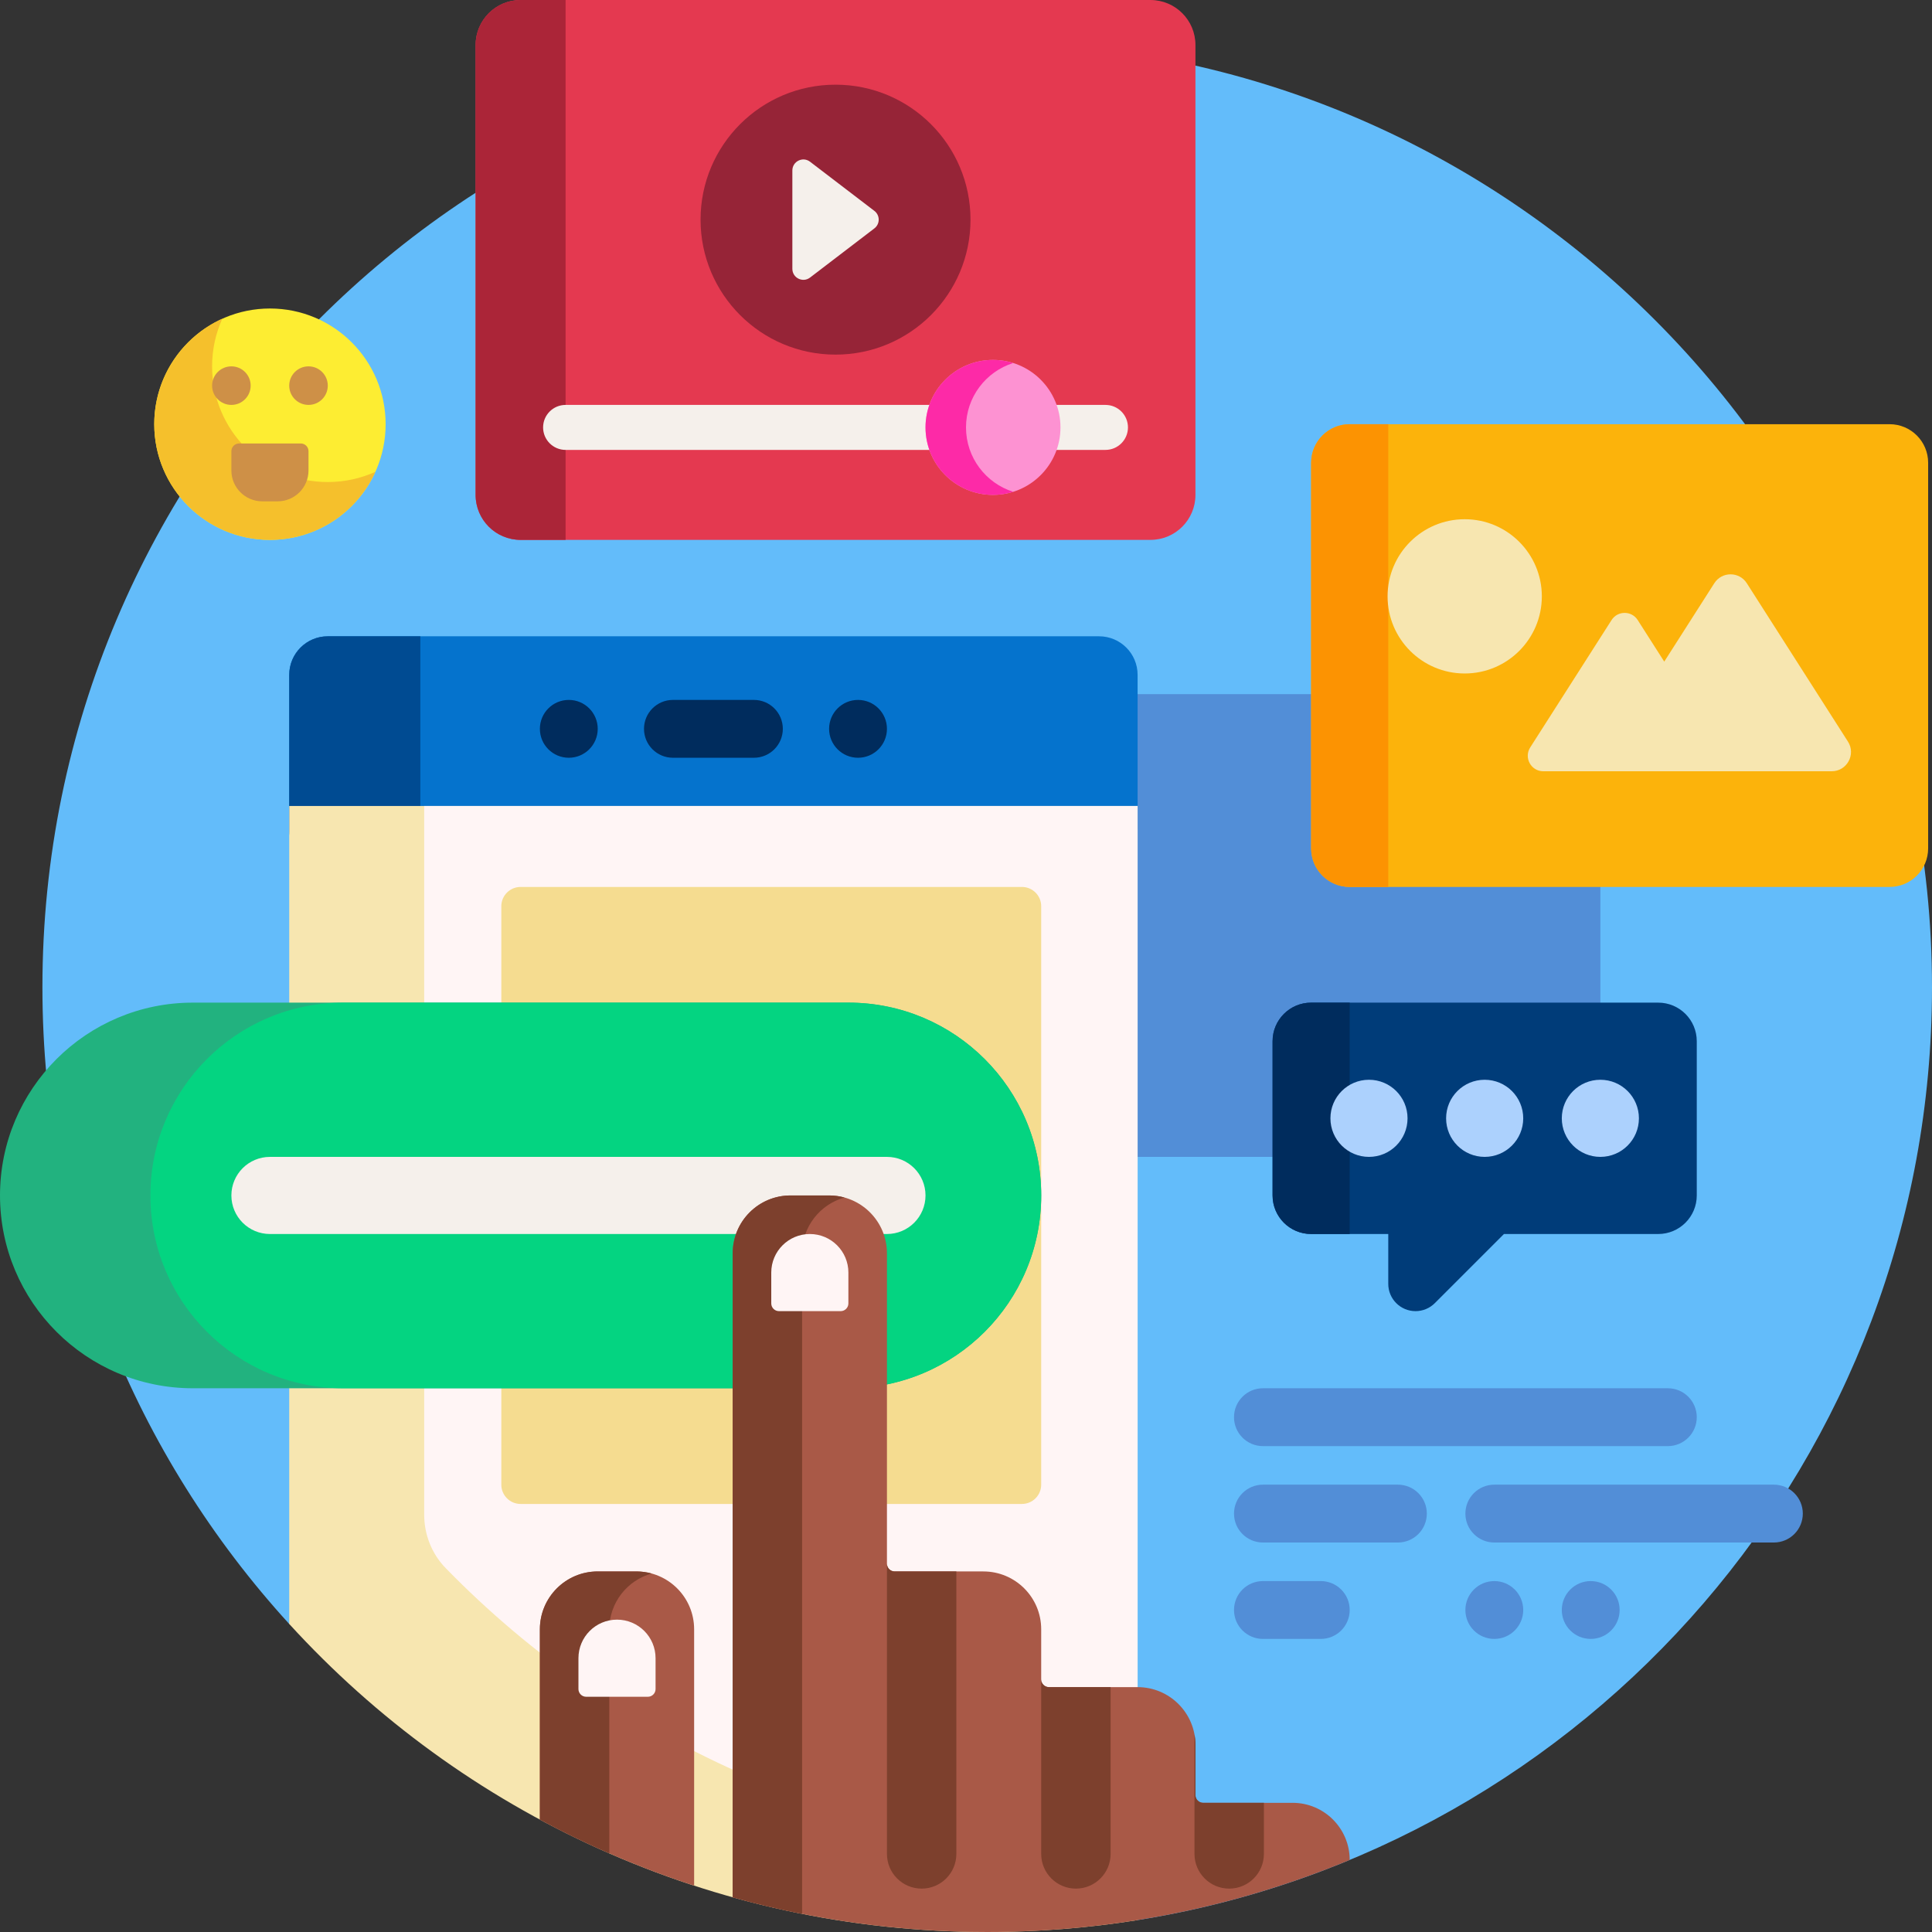 <svg id="Capa_1" enable-background="new 0 0 501 501" height="512" viewBox="0 0 501 501" width="512" xmlns="http://www.w3.org/2000/svg"><rect x="0" y="0" width="501" height="501" fill="#333333" stroke="none"/><g><path d="m501 256.001c0 122.036-89.226 223.233-206 241.912 0-42.411-34.381-76.792-76.792-76.792h-143.208c-39.754-43.554-64-101.506-64-165.121 0-135.209 109.527-244.837 244.698-245 135.029-.163 245.302 109.972 245.302 245.001z" fill="#63bcfa"/><path d="m405 300h-140c-5.523 0-10-4.477-10-10v-100c0-5.523 4.477-10 10-10h140c5.523 0 10 4.477 10 10v100c0 5.523-4.477 10-10 10z" fill="#528ed7"/><path d="m320 367.5c0-4.142 3.358-7.5 7.5-7.5h105c4.142 0 7.5 3.358 7.5 7.5s-3.358 7.5-7.5 7.5h-105c-4.142 0-7.5-3.358-7.5-7.5zm42.5 17.5h-35c-4.142 0-7.5 3.358-7.5 7.5s3.358 7.5 7.5 7.5h35c4.142 0 7.5-3.358 7.5-7.5s-3.358-7.5-7.5-7.5zm-20 25h-15c-4.142 0-7.5 3.358-7.5 7.5s3.358 7.5 7.5 7.5h15c4.142 0 7.5-3.358 7.5-7.5s-3.358-7.5-7.5-7.5zm45 0c-4.142 0-7.5 3.358-7.5 7.5s3.358 7.5 7.5 7.5 7.5-3.358 7.5-7.5-3.358-7.5-7.5-7.5zm25 0c-4.142 0-7.5 3.358-7.5 7.5s3.358 7.5 7.5 7.5 7.5-3.358 7.5-7.5-3.358-7.5-7.5-7.5zm47.5-25h-72.5c-4.142 0-7.5 3.358-7.5 7.5s3.358 7.5 7.5 7.5h72.5c4.142 0 7.5-3.358 7.5-7.5s-3.358-7.5-7.5-7.5z" fill="#528ed7"/><path d="m285 225h-200c-5.523 0-10-4.477-10-10v-40c0-5.523 4.477-10 10-10h200c5.523 0 10 4.477 10 10v40c0 5.523-4.477 10-10 10z" fill="#0573cd"/><path d="m109 225h-24c-5.523 0-10-4.477-10-10v-40c0-5.523 4.477-10 10-10h24z" fill="#004b92"/><path d="m203 189c0 4.142-3.358 7.5-7.5 7.5h-21c-4.142 0-7.5-3.358-7.5-7.5s3.358-7.5 7.5-7.5h21c4.142 0 7.5 3.358 7.5 7.5zm19.5-7.5c-4.142 0-7.5 3.358-7.5 7.5s3.358 7.5 7.5 7.5 7.5-3.358 7.5-7.5-3.358-7.5-7.5-7.5zm-75 0c-4.142 0-7.5 3.358-7.5 7.5s3.358 7.5 7.5 7.5 7.5-3.358 7.5-7.5-3.358-7.5-7.5-7.5z" fill="#002c5d"/><path d="m75 209h220v288.913c-12.701 2.032-25.727 3.087-39 3.087-71.695 0-136.197-30.795-181-79.88z" fill="#f7e6b0"/><path d="m110 209h185v271.58c-1.331.021-2.664.033-4 .033-68.774 0-130.929-28.337-175.427-73.973-3.605-3.697-5.573-8.689-5.573-13.853z" fill="#fff5f5"/><path d="m265 230h-130c-2.761 0-5 2.239-5 5v150c0 2.761 2.239 5 5 5h130c2.761 0 5-2.239 5-5v-150c0-2.761-2.239-5-5-5z" fill="#f5dc90"/><path d="m220 360h-170c-27.614 0-50-22.386-50-50 0-27.614 22.386-50 50-50h170c27.614 0 50 22.386 50 50 0 27.614-22.386 50-50 50z" fill="#22b27f"/><path d="m220 360h-131c-27.614 0-50-22.386-50-50 0-27.614 22.386-50 50-50h131c27.614 0 50 22.386 50 50 0 27.614-22.386 50-50 50z" fill="#04d481"/><path d="m240 310c0 5.523-4.477 10-10 10h-160c-5.523 0-10-4.477-10-10s4.477-10 10-10h160c5.523 0 10 4.477 10 10z" fill="#f5f0eb"/><path d="m490 230h-140c-5.523 0-10-4.477-10-10v-100c0-5.523 4.477-10 10-10h140c5.523 0 10 4.477 10 10v100c0 5.523-4.477 10-10 10z" fill="#fcb30b"/><path d="m360 230h-10c-5.523 0-10-4.477-10-10v-100c0-5.523 4.477-10 10-10h10z" fill="#fc9302"/><path d="m399.823 154.645c0 11.046-8.954 20-20 20s-20-8.954-20-20c0-11.045 8.954-20 20-20s20 8.954 20 20zm79.383 37.664-26.229-41.066c-1.966-3.078-6.462-3.078-8.428 0l-12.982 20.326-6.884-10.778c-1.581-2.476-5.196-2.476-6.777 0l-21.093 33.025c-1.709 2.676.213 6.185 3.389 6.185h74.79c3.949-.001 6.34-4.364 4.214-7.692z" fill="#f7e6b0"/><path d="m440 270v40c0 5.523-4.477 10-10 10h-40l-17.929 17.929c-1.326 1.326-3.125 2.071-5 2.071-3.905 0-7.071-3.166-7.071-7.071v-12.929h-20c-5.523 0-10-4.477-10-10v-40c0-5.523 4.477-10 10-10h90c5.523 0 10 4.477 10 10z" fill="#003c79"/><path d="m350 320h-10c-5.523 0-10-4.477-10-10v-40c0-5.523 4.477-10 10-10h10z" fill="#002c5d"/><path d="m365 290c0 5.523-4.477 10-10 10s-10-4.477-10-10 4.477-10 10-10 10 4.477 10 10zm50-10c-5.523 0-10 4.477-10 10s4.477 10 10 10 10-4.477 10-10-4.477-10-10-10zm-30 0c-5.523 0-10 4.477-10 10s4.477 10 10 10 10-4.477 10-10-4.477-10-10-10z" fill="#acd1fd"/><path d="m298.333 140h-163.333c-6.443 0-11.667-5.223-11.667-11.667v-116.666c0-6.444 5.224-11.667 11.667-11.667h163.333c6.444 0 11.667 5.223 11.667 11.667v116.667c0 6.443-5.223 11.666-11.667 11.666z" fill="#e43950"/><path d="m146.667 140h-11.667c-6.443 0-11.667-5.223-11.667-11.667v-116.666c0-6.444 5.224-11.667 11.667-11.667h11.667z" fill="#ab2538"/><path d="m251.667 56.958c0 19.33-15.67 35-35 35s-35-15.67-35-35 15.67-35 35-35 35 15.67 35 35z" fill="#962437"/><path d="m210.062 41.941 16.678 12.747c1.496 1.143 1.496 3.396 0 4.539l-16.678 12.747c-1.88 1.437-4.591.096-4.591-2.27v-25.493c0-2.366 2.711-3.707 4.591-2.27z" fill="#f5f0eb"/><path d="m286.667 116.667h-140c-3.222 0-5.833-2.612-5.833-5.833 0-3.222 2.612-5.833 5.833-5.833h140c3.222 0 5.833 2.612 5.833 5.833 0 3.221-2.612 5.833-5.833 5.833z" fill="#f5f0eb"/><path d="m275 110.833c0 9.665-7.835 17.5-17.5 17.5s-17.5-7.835-17.5-17.5 7.835-17.5 17.5-17.5 17.5 7.835 17.5 17.5z" fill="#fd92d2"/><path d="m262.75 127.532c-1.657.521-3.421.801-5.25.801-9.665 0-17.5-7.835-17.5-17.5s7.835-17.5 17.5-17.5c1.829 0 3.593.281 5.25.801-7.1 2.23-12.25 8.863-12.25 16.699s5.15 14.469 12.25 16.699z" fill="#fd2aa7"/><path d="m100 110c0 16.569-13.431 30-30 30s-30-13.431-30-30 13.431-30 30-30 30 13.431 30 30z" fill="#fded32"/><path d="m97.349 122.349c-4.708 10.409-15.182 17.651-27.349 17.651-16.569 0-30-13.431-30-30 0-12.167 7.242-22.641 17.651-27.349-1.703 3.766-2.651 7.947-2.651 12.349 0 16.569 13.431 30 30 30 4.402 0 8.583-.948 12.349-2.651z" fill="#f5c02c"/><path d="m60 105c-2.761 0-5-2.239-5-5s2.239-5 5-5 5 2.239 5 5-2.239 5-5 5zm20-10c-2.761 0-5 2.239-5 5s2.239 5 5 5 5-2.239 5-5-2.239-5-5-5zm-2 20h-16c-1.104 0-2 .896-2 2v5c0 4.418 3.582 8 8 8h4c4.418 0 8-3.582 8-8v-5c0-1.104-.896-2-2-2z" fill="#ce9047"/><path d="m180 422.5v66.483c-13.923-4.539-27.298-10.291-40-17.131v-49.352c0-8.284 6.716-15 15-15h10c8.284 0 15 6.716 15 15zm155.181 45h-23.181c-1.104 0-2-.896-2-2v-13c0-8.284-6.716-15-15-15h-23c-1.104 0-2-.896-2-2v-13c0-8.284-6.716-15-15-15h-23c-1.104 0-2-.896-2-2v-80.5c0-8.284-6.716-15-15-15h-10c-8.284 0-15 6.716-15 15v167.007c20.998 5.86 43.133 8.993 66 8.993 33.303 0 65.054-6.645 94-18.681 0-8.184-6.635-14.819-14.819-14.819z" fill="#a95947"/><path d="m165 407.5c1.385 0 2.727.188 4 .54-6.342 1.75-11 7.562-11 14.46v58.113c-6.135-2.68-12.139-5.604-18-8.76v-49.353c0-8.284 6.716-15 15-15zm40-97.5c-8.284 0-15 6.716-15 15v167.007c5.913 1.65 11.916 3.084 18 4.292v-171.299c0-6.899 4.658-12.71 11-14.46-1.273-.352-2.615-.54-4-.54zm65 125.5v45.25c0 4.971 4.029 9 9 9s9-4.029 9-9v-43.25h-16c-1.104 0-2-.896-2-2zm42 32c-1.104 0-2-.896-2-2v-13c0-.936-.086-1.852-.25-2.74v30.99c0 4.971 4.029 9 9 9s9-4.029 9-9v-13.25zm-82-62v75.25c0 4.971 4.029 9 9 9s9-4.029 9-9v-73.25h-16c-1.104 0-2-.896-2-2z" fill="#7d402d"/><path d="m170 430v8c0 1.104-.896 2-2 2h-16c-1.104 0-2-.896-2-2v-8c0-5.523 4.477-10 10-10s10 4.477 10 10zm40-110c-5.523 0-10 4.477-10 10v8c0 1.104.896 2 2 2h16c1.104 0 2-.896 2-2v-8c0-5.523-4.477-10-10-10z" fill="#fff5f5"/></g></svg>